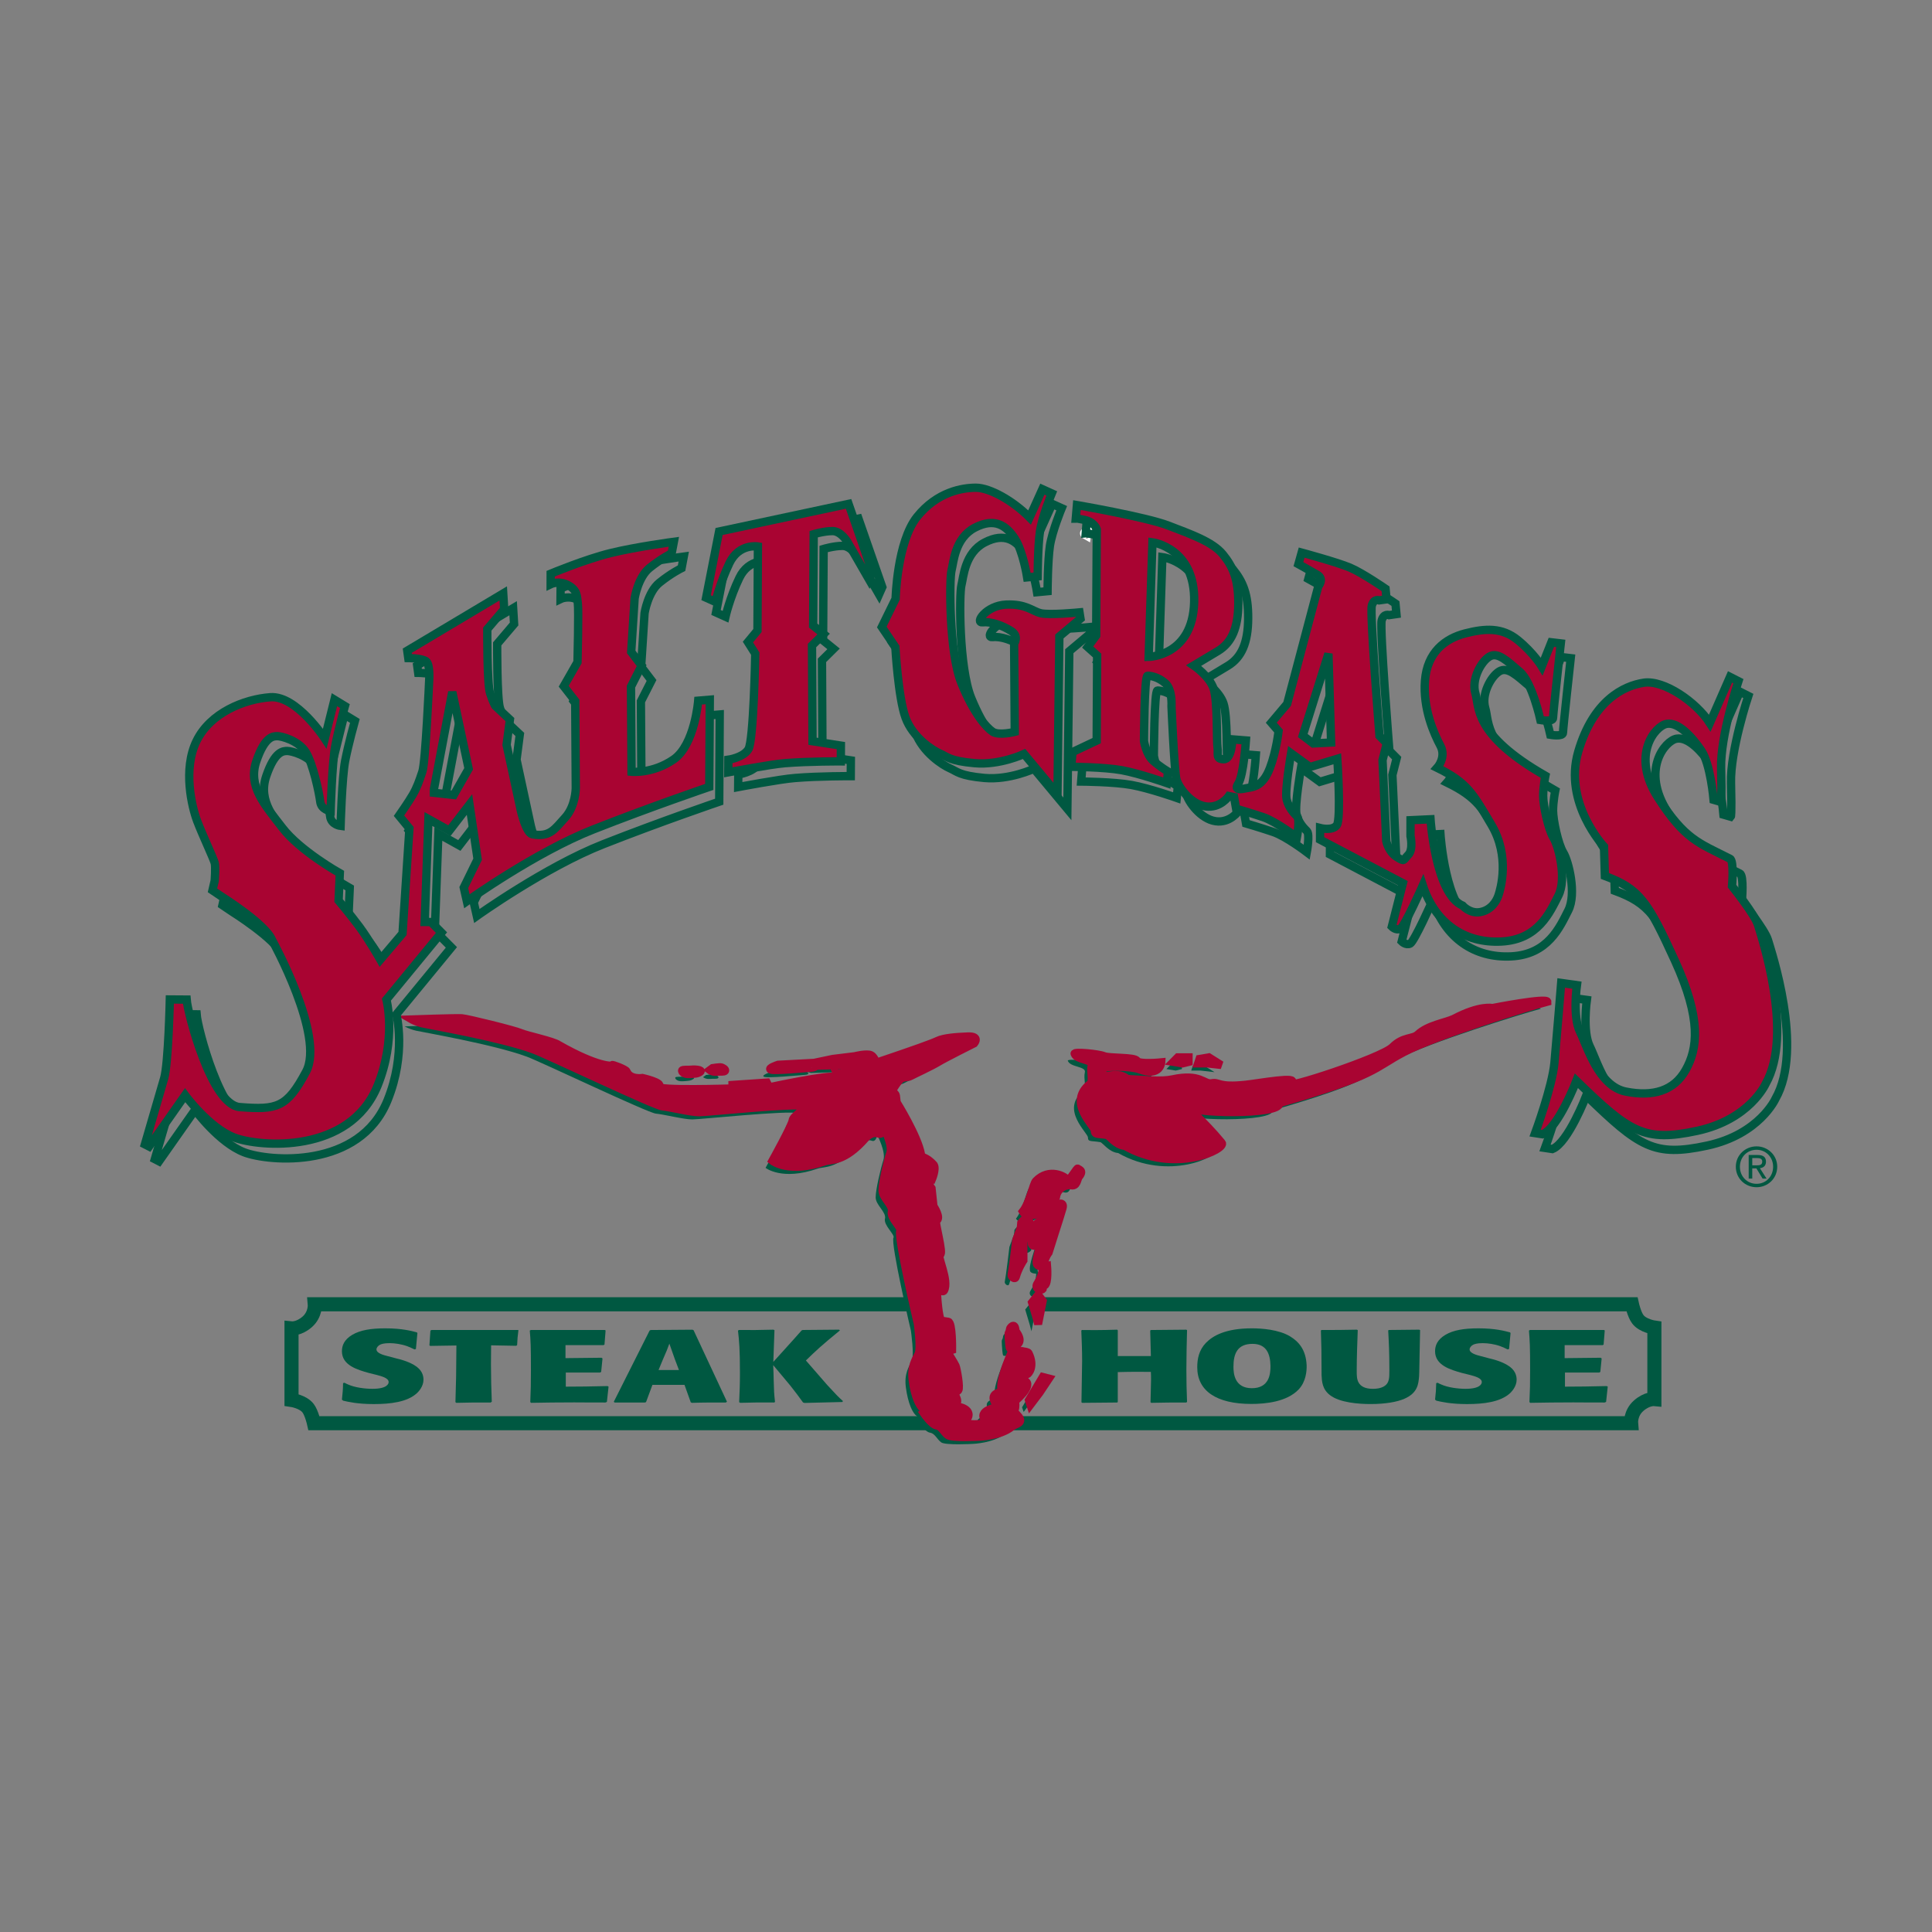 <?xml version="1.0" encoding="utf-8"?>
<!-- Generator: Adobe Illustrator 17.0.0, SVG Export Plug-In . SVG Version: 6.00 Build 0)  -->
<!DOCTYPE svg PUBLIC "-//W3C//DTD SVG 1.1//EN" "http://www.w3.org/Graphics/SVG/1.1/DTD/svg11.dtd">
<svg version="1.1" id="Layer_1" xmlns="http://www.w3.org/2000/svg" xmlns:xlink="http://www.w3.org/1999/xlink" x="0px" y="0px"
	 width="200px" height="200px" viewBox="0 0 200 200" enable-background="new 0 0 200 200" xml:space="preserve">

<rect x="0" y="0" width="200" height="200" fill="#808080" stroke="none"/>

<g>
	<path fill="#005841" d="M159.491,104.432c0-0.477-5.699,0.64-5.699,0.64s-1.281-0.32-4.013,1.124
		c-0.883,0.404-2.696,0.671-3.69,1.605c-0.562,0.522-1.526,0.202-2.65,1.327c-1.121,1.124-11.555,4.532-10.51,3.729
		c1.043-0.804-3.318,0.013-4.659,0.157c-2.907,0.311-2.726-0.314-3.529-0.157c-0.801,0.163-1.121-1.043-4.091-0.399
		c-1.124,0.242-2.768,0.051-4.659-0.04c-0.768-0.707-2.082-0.284-2.082-0.284s-0.723-0.16-0.64-0.643
		c0.078-0.481,3.14-0.378,3.979-0.055c2.185,0.831,2.279-0.744,2.279-0.744s-2.327,0.242-2.529-0.163
		c-0.199-0.399-2.847-0.242-3.409-0.48c-0.565-0.242-3.131-0.481-3.049-0.242c0.236,0.698,1.925,0.562,1.764,1.203
		c-0.16,0.644,0.205,1.641-0.16,1.932c-2.42,1.915,0.48,4.333,0.48,4.81c0,0.484,0.32,0.32,1.284,0.484
		c0.212,0.036,0.9,1.051,1.837,1.124c5.228,2.976,10.552,0.296,10.041-0.32c-1.928-2.327-3.695-3.771-3.695-3.855
		c0,0.873,9.944,1.021,9.633-0.236c10.274-2.973,9.713-3.615,12.921-5.3C147.854,107.964,157.645,104.915,159.491,104.432"/>
	<path fill="#005841" d="M73.077,111.286c0,0,0.761-0.121,0.922-0.061c0.16,0.061,0.459,0.223,0.36,0.363
		c-0.1,0.142-0.502,0.061-0.9,0.101c-0.402,0.042-0.68-0.179-0.68-0.179L73.077,111.286"/>
	<path fill="#005841" d="M69.903,111.545c0.042-0.118,0.644-0.06,1.004-0.097c0.363-0.039,1.166,0.037,0.885,0.239
		c-0.281,0.202-0.502,0.202-1.106,0.244C70.085,111.968,69.867,111.669,69.903,111.545"/>
	<path fill="#005841" d="M104.974,140.6c-0.562,0,0.686-0.04,0.804,0.196c0.683,1.375,0,2.172-0.163,2.212
		c-2.091,0.526-1.922,1.565-1.801,1.602c0.417,0.139,1.079-0.64,1.203-0.879c0.121-0.242,0.441-0.04,0.523,0.04
		c0.574,0.579-1.167,2.003-1.167,2.003s0.324,1.287-0.723,1.487c-1.043,0.203-1.245,0.402-1.245,0.441
		c0,0.28,1.764-0.281,2.248-0.441c0.725,0.804-0.2,0.843-0.602,1.164c-1.226,0.985-3.372,1.046-3.372,1.046
		s-2.807,0.161-3.248-0.157c-0.444-0.327-0.644-0.928-1.164-1.006c-0.523-0.081-1.327-1.245-1.327-1.245s0.601-0.242,0.245-0.324
		c-0.725-0.193-1.206-1.602-1.408-3.088c-0.199-1.481,0.324-2.17,0.607-2.768c0.278-0.604-0.088-3.13-0.088-3.13
		s-2.115-9.002-1.801-9.631c0.16-0.32-1.046-1.284-0.883-1.967c0.16-0.68-0.964-1.402-0.964-2.206s0.523-3.01,0.8-3.852
		c0.281-0.843-0.64-2.608-0.64-2.608s-0.106,0.774-0.56,0.601c-0.324-0.118-0.846-0.079-1.33,0.441
		c-2.245,2.568-3.587,2.202-4.291,2.451c-3.681,1.275-5.376-0.085-5.376-0.085s2.046-3.69,2.085-4.17
		c0.04-0.484,1.565-1.324,1.284-1.484c-1.046-0.324-10.075,0.64-10.957,0.64c-0.883,0-2.928-0.523-3.768-0.601
		c-0.843-0.079-11.9-5.361-13.366-5.899c-3.49-1.284-10.794-2.529-11.474-2.689c-0.686-0.161-1.164-0.441-1.164-0.441
		s4.611-0.163,5.215-0.121c0.601,0.04,5.458,1.245,6.101,1.523c0.64,0.283,3.37,0.843,3.931,1.245
		c4.091,2.326,5.614,2.209,5.536,2.09c-0.081-0.127,1.405,0.438,1.487,0.641c0.36,0.897,1.647,0.679,1.647,0.679
		s2.121,0.481,1.723,0.885c-0.453,0.454,7.585,0.2,7.585,0.2v-0.363l3.569-0.242l0.245,0.484c0,0,6.337-1.366,6.82-1.046
		c0.48,0.32,0.157-0.399,0.157-0.399s0.484,0.121,1.568-0.284c1.082-0.399-0.885-0.556-0.885-0.556l-2.647,0.079l-0.402-0.121
		c0,0,0.402,0.278-0.196,0.32c-0.604,0.043-3.895,0.363-4.254,0.2c-0.363-0.157,0.761-0.52,0.761-0.52l3.732-0.199l1.928-0.404
		l2.284-0.278c0,0,0.922-0.242,1.483-0.163c0.562,0.078,0.644,0.846,0.804,0.804c4.055-1.366,5.699-1.967,6.301-2.248
		c0.599-0.281,1.843-0.399,3.128-0.441c1.287-0.04,0.644,0.723,0.644,0.723s-3.049,1.52-3.771,1.967
		c-0.723,0.441-2.49,1.245-2.771,1.405c-0.278,0.161-0.359,0.081-0.843,0.199c-0.477,0.118-1.16,1.445-1.16,1.445
		s0.399,0.118,0.441,0.402c0.04,0.281,0.079,0.68,0.079,0.68s2.209,3.532,2.529,5.417c0.04,0.399,0.477,0.121,1.324,1.084
		c0.239,0.441-0.2,1.484-0.2,1.484l-0.444-0.078l-0.48-0.284l0.883,1.287l0.203,1.844c0,0,0.84,1.245,0.278,1.523
		c-0.196,0,0.804,3.457,0.402,3.494c-0.402,0.042,0.982,2.674,0.405,3.734c-0.157,0.278-0.765-0.32-0.765-0.32
		s0.13,2.707,0.402,3.246c0.118,0.248,0.36,0.205,0.801,0.283c0.441,0.081,0.402,2.932,0.402,2.932l-0.52,0.157
		c0,0,0.761,1.202,0.879,1.487c0.124,0.278,0.481,2.248,0.281,2.526c-0.094,0.133-0.477,0.242-0.317,0.523
		c0.616,1.078-0.324,0.882-0.324,0.882s0.039,0.605,0.281,0.363c0.242-0.245,2.206,0.242,1.082,1.441
		c-0.559,0.405,2.367,0.405,2.127,0c-1.042-1.16,1.284-1.48,1.284-1.48s-1.245-1.245,0.199-1.529c0.481-0.278-0.601,0,1.167-4.134
		C104.536,140.518,105.54,140.6,104.974,140.6"/>
	<path fill="#005841" d="M103.853,138.315c-0.04-0.081,0.529-0.837,0.583,0.188c0.841,1.124,0.169,1.351,0.118,1.538
		c-0.094,0.327-0.623,0.369-0.701,0.278c-0.081-0.088-0.127-0.903-0.133-0.994c-0.07-0.91,0.051-0.414,0.133-1.052"/>
	<path fill="#005841" d="M105.017,127.319c0.725-1.046,0.963,0.199,0.963,0.199l-0.725,1.726v1.967c0,0-0.535,0.792-0.782,1.698
		c-0.094,0.344-0.508-0.006-0.459-0.217c0.12-0.559,0.48-3.608,0.48-3.608l0.481-1.284L105.017,127.319"/>
	<path fill="#005841" d="M109.311,125.79c0.242-0.882-0.929-0.317-0.964-0.078c-0.04,0.242-1.764,1.728-1.764,1.728
		s-0.602,1.444-0.484,2.007c0.121,0.562,0.64,0,0.64,0s0.124-0.725,0.444-0.402c-0.601,1.883-0.601,2.167-0.562,2.487
		c0.039,0.32,0.643,0.32,0.643,0.32s0.027,0.828-0.565,1.728c-0.305,0.459,0.136,0.71,0.36,0.671
		c0.468-0.084-0.079-0.23,0.366-0.432c0.441-0.196,0.278-2.046,0.278-2.046s-0.359,0.078-0.278-0.402
		c0.078-0.481,0.402-0.925,0.402-0.925S109.072,126.672,109.311,125.79"/>
	<path fill="#005841" d="M110.876,121.698c-0.039-0.157-0.924,1.366-1.046,1.203c-0.203-0.399-1.925-1.32-3.288,0.084
		c-0.284,0.278-0.64,2.255-1.366,3.167c0.52,0.943,3.004-0.103,2.808-0.725c-0.242-0.759,0.623-0.605,0.628-0.656
		c0.088-1.097,1.101-1.305,1.101-1.305s-0.321-0.245,0.399-0.04c0.725,0.199,0.671-0.623,0.888-0.885
		C111.58,121.844,110.897,121.789,110.876,121.698"/>
	<polyline fill="#005841" points="106.773,134.759 106.129,135.563 106.609,137.171 106.773,137.811 107.253,135.405 
		106.773,134.759 	"/>
	<polyline fill="#005841" points="107.253,143.274 105.805,145.683 105.969,146.163 106.933,144.875 107.896,143.437 
		107.253,143.274 	"/>
	<polyline fill="#005841" points="120.745,110.669 121.709,110.826 122.35,110.669 122.35,110.185 121.226,110.185 120.745,110.669 
			"/>
	<polyline fill="#005841" points="123.478,110.343 123.317,110.826 124.281,110.826 125.725,110.989 124.441,110.185 
		123.478,110.343 	"/>
	<path fill="none" stroke="#005841" stroke-width="1.458" d="M103.881,147.33h64.969c0,0-0.091-1.04,0.78-1.808
		c0.868-0.767,1.632-0.692,1.632-0.692v-7.401c0,0-1.206-0.172-1.716-0.861c-0.371-0.487-0.605-1.55-0.605-1.55H107.55"/>
	<path fill="none" stroke="#005841" stroke-width="1.458" d="M96.181,135.018H32.587c0,0,0.093,1.04-0.774,1.811
		c-0.867,0.764-1.635,0.686-1.635,0.686v7.404c0,0,1.203,0.175,1.72,0.864c0.366,0.484,0.604,1.548,0.604,1.548h65.462"/>
	<path fill="#005841" d="M35.669,143.144c0.118,0.064,0.239,0.13,0.375,0.181c0.68,0.309,1.735,0.445,2.502,0.445
		c1.532,0,1.686-0.52,1.686-0.698c0-0.414-0.701-0.595-1.209-0.734l-0.852-0.212c-1.176-0.332-2.775-0.786-2.775-2.245
		c0-0.583,0.221-1.199,1.088-1.713c0.819-0.468,1.874-0.659,3.409-0.659c1.735,0,2.741,0.278,3.248,0.414l0.069,0.067l-0.154,1.659
		l-0.151,0.042c-0.242-0.118-0.48-0.232-0.749-0.332c-0.58-0.212-1.279-0.317-1.825-0.317c-0.625,0-0.867,0.106-0.985,0.16
		c-0.205,0.103-0.375,0.3-0.375,0.489c0,0.399,0.767,0.596,1.139,0.689l0.936,0.248c0.29,0.07,1.091,0.254,1.804,0.668
		c0.871,0.499,0.988,1.136,0.988,1.532c0,0.713-0.523,1.245-0.68,1.393c-1.003,0.922-2.741,1.128-4.46,1.128
		c-1.704,0-2.675-0.236-3.167-0.351l-0.136-0.108c0.081-0.808,0.103-0.931,0.118-1.711L35.669,143.144"/>
	<path fill="#005841" d="M50.839,139.268c0,0.652-0.015,1.311-0.015,1.973c0,1.276,0.036,2.529,0.085,3.871l-0.121,0.075
		c-1.462-0.012-1.94,0-3.542,0.033l-0.1-0.067c0.067-2.178,0.085-2.828,0.1-5.868l-2.704,0.042l-0.088-0.051l0.103-1.536l0.118-0.06
		h8.905l0.088,0.009c-0.088,0.689-0.106,0.9-0.136,1.563l-0.103,0.063L50.839,139.268"/>
	<path fill="#005841" d="M58.571,142.084v1.462c1.33,0,2.572-0.018,4.327-0.06l0.1,0.06l-0.172,1.578l-0.154,0.063
		c-2.33,0-2.722-0.012-3.23-0.012c-1.876,0-2.844,0.021-4.463,0.045l-0.084-0.078c0.051-1.221,0.067-1.879,0.067-3.324
		c0-2.55-0.03-2.991-0.118-4.076l0.103-0.06h7.66l0.085,0.043l-0.115,1.466l-0.106,0.055h-3.931v1.347l3.726-0.04l0.106,0.075
		l-0.139,1.39l-0.118,0.067L58.571,142.084"/>
	<path fill="#005841" d="M67.54,143.359l-0.662,1.784l-0.12,0.045h-3.134l-0.085-0.075l3.711-7.379l0.106-0.051l4.321-0.033
		l0.121,0.051l3.457,7.404l-0.121,0.084h-1.75c-0.583,0-1.16,0.018-1.756,0.033l-0.121-0.054l-0.647-1.808H67.54 M70.284,141.824
		l-0.426-1.127l-0.565-1.605c-0.203,0.562-0.302,0.81-0.677,1.659l-0.444,1.073L70.284,141.824L70.284,141.824z"/>
	<path fill="#005841" d="M80.042,141.316c0.015,0.532,0.052,1.073,0.052,1.608c0.033,1.167,0.033,1.254,0.136,2.212l-0.103,0.051
		c-1.466-0.012-1.925-0.012-3.494,0.033l-0.115-0.067c0.052-1.166,0.081-1.891,0.081-3.039c0-2.46-0.081-3.288-0.203-4.373
		l0.103-0.06c1.462,0.009,1.907,0.009,3.574-0.033l0.1,0.051l-0.118,3.285l2.112-2.339l0.819-0.922l0.115-0.043l3.75-0.033
		l0.1,0.075c-2.024,1.66-2.418,2.04-3.524,3.115l2.212,2.542c0.988,1.064,1.091,1.182,1.62,1.659l-0.052,0.097l-3.916,0.097
		l-0.157-0.045c-0.541-0.743-0.625-0.861-1.308-1.734L80.042,141.316"/>
	<path fill="#005841" d="M119.101,145.154c0-0.628,0.055-1.65,0.055-2.284c0-0.29,0-0.569-0.018-0.852
		c-0.477-0.009-0.956-0.009-1.43-0.009c-0.664,0-1.194,0.009-1.997,0.03v3.098l-0.067,0.051l-3.608,0.033l-0.084-0.054
		c0.047-2.916,0.069-3.926,0.069-4.273c0-1.046-0.036-1.983-0.084-3.152l0.063-0.06c0.463,0.009,0.922,0.009,1.4,0.009
		c0.749,0,1.432-0.021,2.245-0.043l0.067,0.067v2.665h3.427l-0.07-2.647l0.088-0.051l3.642-0.033l0.084,0.042
		c-0.033,1.36-0.069,2.731-0.069,4.091c0,1.312,0.021,2.067,0.069,3.343l-0.084,0.063c-1.602,0-2.146,0-3.626,0.033L119.101,145.154
		"/>
	<path fill="#005841" d="M134.446,143.824c-1.226,1.3-3.441,1.511-4.905,1.511c-3.629,0-5.602-1.359-5.602-3.795
		c0-0.871,0.172-1.765,0.885-2.515c0.731-0.761,2.08-1.517,4.769-1.517c1.087,0,2.774,0.139,3.931,0.816
		c0.922,0.555,1.667,1.396,1.738,3.015C135.281,141.924,135.193,143.026,134.446,143.824 M129.66,139.116
		c-1.58,0-1.973,1.033-1.973,2.369c0,0.683,0.1,2.221,1.907,2.221c1.786,0,1.937-1.457,1.925-2.306
		C131.497,140.18,131.123,139.116,129.66,139.116z"/>
	<path fill="#005841" d="M140.553,137.699c-0.051,1.405-0.106,2.819-0.106,4.225c0,0.402,0,0.861,0.191,1.188
		c0.221,0.405,0.684,0.659,1.481,0.659c0.308,0,0.786-0.03,1.179-0.273c0.528-0.329,0.528-0.864,0.528-1.638
		c0-1.883-0.055-2.937-0.121-4.137l0.081-0.043l3.118-0.033l0.103,0.042l-0.088,4.382l-0.015,0.405
		c-0.069,0.786-0.135,1.723-1.531,2.327c-0.731,0.32-1.94,0.544-3.494,0.544c-1.224,0-3.197-0.142-4.204-0.925
		c-0.8-0.616-0.834-1.417-0.868-2.085v-0.329c0-2.185-0.018-2.608-0.069-4.276l0.069-0.051c1.584,0,2.007,0,3.66-0.033
		L140.553,137.699"/>
	<path fill="#005841" d="M148.827,143.144c0.124,0.064,0.239,0.13,0.378,0.181c0.683,0.309,1.738,0.445,2.505,0.445
		c1.529,0,1.684-0.52,1.684-0.698c0-0.414-0.698-0.595-1.206-0.734l-0.856-0.212c-1.172-0.332-2.774-0.786-2.774-2.245
		c0-0.583,0.221-1.199,1.091-1.713c0.816-0.468,1.871-0.659,3.406-0.659c1.735,0,2.741,0.278,3.248,0.414l0.07,0.067l-0.154,1.659
		l-0.151,0.042c-0.242-0.118-0.481-0.232-0.75-0.332c-0.579-0.212-1.279-0.317-1.822-0.317c-0.632,0-0.868,0.106-0.988,0.16
		c-0.205,0.103-0.375,0.3-0.375,0.489c0,0.399,0.767,0.596,1.142,0.689l0.934,0.248c0.293,0.07,1.091,0.254,1.807,0.668
		c0.868,0.499,0.985,1.136,0.985,1.532c0,0.713-0.526,1.245-0.679,1.393c-1.004,0.922-2.741,1.128-4.458,1.128
		c-1.704,0-2.677-0.236-3.17-0.351l-0.136-0.108c0.084-0.808,0.1-0.931,0.118-1.711L148.827,143.144"/>
	<path fill="#005841" d="M162.005,142.084v1.462c1.33,0,2.571-0.018,4.327-0.06l0.1,0.06l-0.169,1.578l-0.154,0.063
		c-2.336,0-2.726-0.012-3.233-0.012c-1.874,0-2.844,0.021-4.463,0.045l-0.085-0.078c0.055-1.221,0.07-1.879,0.07-3.324
		c0-2.55-0.037-2.991-0.121-4.076l0.106-0.06h7.66l0.081,0.043l-0.118,1.466l-0.1,0.055h-3.934v1.347l3.729-0.04l0.103,0.075
		l-0.139,1.39l-0.115,0.067L162.005,142.084"/>
	<path fill="#A90432" d="M160.189,103.701c0-0.484-5.696,0.64-5.696,0.64s-1.284-0.32-4.016,1.124
		c-0.883,0.402-2.696,0.671-3.69,1.608c-0.562,0.523-1.523,0.199-2.65,1.323c-1.124,1.121-11.553,4.533-10.513,3.729
		c1.043-0.801-3.312,0.012-4.657,0.154c-2.904,0.317-2.726-0.311-3.529-0.154c-0.801,0.161-1.121-1.04-4.089-0.399
		c-1.127,0.242-2.77,0.055-4.662-0.039c-0.768-0.708-2.082-0.281-2.082-0.281s-0.725-0.163-0.64-0.643
		c0.078-0.481,3.14-0.378,3.983-0.057c2.182,0.828,2.275-0.744,2.275-0.744s-2.327,0.239-2.529-0.16
		c-0.203-0.402-2.85-0.245-3.411-0.487c-0.56-0.235-3.131-0.48-3.049-0.235c0.239,0.694,1.928,0.562,1.767,1.202
		c-0.16,0.64,0.205,1.638-0.16,1.925c-2.424,1.919,0.48,4.336,0.48,4.82c0,0.477,0.321,0.317,1.284,0.477
		c0.215,0.036,0.895,1.058,1.837,1.124c5.225,2.979,10.555,0.296,10.041-0.32c-1.928-2.327-3.693-3.771-3.693-3.855
		c0,0.876,9.945,1.021,9.631-0.242c10.272-2.967,9.709-3.608,12.921-5.294C148.552,107.23,158.345,104.181,160.189,103.701"/>
	<path fill="none" stroke="#A90432" stroke-width="0.827" d="M160.189,103.701c0-0.484-5.696,0.64-5.696,0.64
		s-1.284-0.32-4.016,1.124c-0.883,0.402-2.696,0.671-3.69,1.608c-0.562,0.523-1.523,0.199-2.65,1.323
		c-1.124,1.121-11.553,4.533-10.513,3.729c1.043-0.801-3.312,0.012-4.657,0.154c-2.904,0.317-2.726-0.311-3.529-0.154
		c-0.801,0.161-1.121-1.04-4.089-0.399c-1.127,0.242-2.77,0.055-4.662-0.039c-0.768-0.708-2.082-0.281-2.082-0.281
		s-0.725-0.163-0.64-0.643c0.078-0.481,3.14-0.378,3.983-0.057c2.182,0.828,2.275-0.744,2.275-0.744s-2.327,0.239-2.529-0.16
		c-0.203-0.402-2.85-0.245-3.411-0.487c-0.56-0.235-3.131-0.48-3.049-0.235c0.239,0.694,1.928,0.562,1.767,1.202
		c-0.16,0.64,0.205,1.638-0.16,1.925c-2.424,1.919,0.48,4.336,0.48,4.82c0,0.477,0.321,0.317,1.284,0.477
		c0.215,0.036,0.895,1.058,1.837,1.124c5.225,2.979,10.555,0.296,10.041-0.32c-1.928-2.327-3.693-3.771-3.693-3.855
		c0,0.876,9.945,1.021,9.631-0.242c10.272-2.967,9.709-3.608,12.921-5.294C148.552,107.23,158.345,104.181,160.189,103.701z"/>
	<path fill="#A90432" d="M73.771,110.557c0,0,0.761-0.124,0.925-0.064c0.157,0.064,0.459,0.223,0.363,0.366
		c-0.103,0.135-0.501,0.057-0.903,0.1c-0.405,0.036-0.683-0.181-0.683-0.181L73.771,110.557"/>
	<path fill="none" stroke="#A90432" stroke-width="0.827" d="M73.771,110.557c0,0,0.761-0.124,0.925-0.064
		c0.157,0.064,0.459,0.223,0.363,0.366c-0.103,0.135-0.501,0.057-0.903,0.1c-0.405,0.036-0.683-0.181-0.683-0.181L73.771,110.557z"
		/>
	<path fill="#A90432" d="M70.602,110.814c0.04-0.121,0.644-0.057,1.007-0.097c0.359-0.043,1.16,0.04,0.883,0.242
		c-0.281,0.199-0.501,0.199-1.106,0.242C70.782,111.237,70.562,110.934,70.602,110.814"/>
	<path fill="none" stroke="#A90432" stroke-width="0.827" d="M70.602,110.814c0.04-0.121,0.644-0.057,1.007-0.097
		c0.359-0.043,1.16,0.04,0.883,0.242c-0.281,0.199-0.501,0.199-1.106,0.242C70.782,111.237,70.562,110.934,70.602,110.814z"/>
	<path fill="#A90432" d="M105.673,139.869c-0.562,0,0.68-0.04,0.804,0.203c0.686,1.369,0,2.167-0.161,2.205
		c-2.097,0.526-1.928,1.565-1.807,1.602c0.417,0.139,1.084-0.64,1.203-0.883c0.124-0.239,0.444-0.036,0.526,0.042
		c0.574,0.58-1.166,2.01-1.166,2.01s0.32,1.282-0.723,1.481c-1.043,0.199-1.242,0.402-1.242,0.444c0,0.278,1.764-0.281,2.245-0.444
		c0.723,0.804-0.203,0.846-0.605,1.164c-1.224,0.982-3.366,1.046-3.366,1.046s-2.811,0.163-3.255-0.163
		c-0.438-0.32-0.638-0.919-1.16-1c-0.52-0.081-1.32-1.245-1.32-1.245s0.599-0.242,0.239-0.32c-0.725-0.203-1.209-1.605-1.408-3.091
		c-0.2-1.481,0.323-2.168,0.604-2.768c0.278-0.601-0.079-3.131-0.079-3.131s-2.121-9.002-1.811-9.631
		c0.163-0.32-1.039-1.284-0.879-1.967c0.157-0.683-0.964-1.405-0.964-2.206c0-0.804,0.523-3.01,0.804-3.85
		c0.278-0.846-0.644-2.608-0.644-2.608s-0.106,0.774-0.562,0.599c-0.32-0.121-0.84-0.081-1.327,0.441
		c-2.245,2.571-3.584,2.202-4.291,2.45c-3.681,1.279-5.379-0.081-5.379-0.081s2.046-3.689,2.088-4.173
		c0.04-0.484,1.565-1.324,1.284-1.488c-1.043-0.32-10.072,0.64-10.957,0.64c-0.883,0-2.928-0.519-3.768-0.598
		c-0.843-0.079-11.9-5.361-13.366-5.899c-3.49-1.281-10.794-2.526-11.477-2.692c-0.677-0.157-1.163-0.438-1.163-0.438
		s4.618-0.161,5.215-0.121c0.604,0.042,5.46,1.245,6.101,1.526s3.372,0.84,3.931,1.242c4.095,2.327,5.621,2.206,5.542,2.088
		c-0.085-0.124,1.402,0.438,1.483,0.643c0.356,0.895,1.644,0.684,1.644,0.684s2.124,0.477,1.723,0.882
		c-0.453,0.454,7.585,0.2,7.585,0.2V112.3l3.571-0.242l0.245,0.484c0,0,6.34-1.363,6.817-1.046c0.48,0.32,0.163-0.399,0.163-0.399
		s0.477,0.12,1.563-0.284c1.088-0.402-0.883-0.559-0.883-0.559l-2.647,0.081l-0.402-0.121c0,0,0.402,0.278-0.199,0.32
		c-0.601,0.042-3.892,0.363-4.255,0.2c-0.356-0.158,0.761-0.52,0.761-0.52l3.735-0.199l1.925-0.405l2.287-0.281
		c0,0,0.919-0.239,1.487-0.16c0.562,0.081,0.641,0.846,0.804,0.804c4.052-1.366,5.696-1.964,6.298-2.248
		c0.601-0.281,1.846-0.399,3.128-0.441c1.284-0.04,0.641,0.725,0.641,0.725s-3.047,1.523-3.768,1.964
		c-0.723,0.438-2.487,1.245-2.771,1.405c-0.281,0.161-0.359,0.079-0.84,0.203c-0.484,0.118-1.164,1.438-1.164,1.438
		s0.399,0.124,0.441,0.404c0.04,0.278,0.076,0.68,0.076,0.68s2.209,3.532,2.529,5.418c0.043,0.402,0.484,0.121,1.327,1.084
		c0.242,0.441-0.199,1.484-0.199,1.484l-0.444-0.078l-0.48-0.284l0.885,1.287l0.196,1.844c0,0,0.846,1.245,0.284,1.522
		c-0.203,0,0.8,3.457,0.399,3.497c-0.399,0.04,0.982,2.674,0.405,3.729c-0.154,0.281-0.764-0.32-0.764-0.32s0.133,2.711,0.402,3.252
		c0.12,0.242,0.359,0.199,0.8,0.281c0.444,0.081,0.402,2.925,0.402,2.925l-0.523,0.166c0,0,0.764,1.203,0.885,1.481
		c0.121,0.281,0.481,2.251,0.281,2.529c-0.1,0.133-0.48,0.242-0.324,0.523c0.616,1.082-0.32,0.882-0.32,0.882
		s0.043,0.602,0.281,0.36c0.239-0.242,2.206,0.242,1.084,1.444c-0.562,0.405,2.363,0.405,2.125,0c-1.046-1.16,1.287-1.48,1.287-1.48
		s-1.245-1.245,0.196-1.526c0.481-0.281-0.601,0,1.167-4.131C105.231,139.787,106.238,139.869,105.673,139.869"/>
	<path fill="none" stroke="#A90432" stroke-width="0.827" d="M105.673,139.869c-0.562,0,0.68-0.04,0.804,0.203
		c0.686,1.369,0,2.167-0.161,2.205c-2.097,0.526-1.928,1.565-1.807,1.602c0.417,0.139,1.084-0.64,1.203-0.883
		c0.124-0.239,0.444-0.036,0.526,0.042c0.574,0.58-1.166,2.01-1.166,2.01s0.32,1.282-0.723,1.481
		c-1.043,0.199-1.242,0.402-1.242,0.444c0,0.278,1.764-0.281,2.245-0.444c0.723,0.804-0.203,0.846-0.605,1.164
		c-1.224,0.982-3.366,1.046-3.366,1.046s-2.811,0.163-3.255-0.163c-0.438-0.32-0.638-0.919-1.16-1
		c-0.52-0.081-1.32-1.245-1.32-1.245s0.599-0.242,0.239-0.32c-0.725-0.203-1.209-1.605-1.408-3.091
		c-0.2-1.481,0.323-2.168,0.604-2.768c0.278-0.601-0.079-3.131-0.079-3.131s-2.121-9.002-1.811-9.631
		c0.163-0.32-1.039-1.284-0.879-1.967c0.157-0.683-0.964-1.405-0.964-2.206c0-0.804,0.523-3.01,0.804-3.85
		c0.278-0.846-0.644-2.608-0.644-2.608s-0.106,0.774-0.562,0.599c-0.32-0.121-0.84-0.081-1.327,0.441
		c-2.245,2.571-3.584,2.202-4.291,2.45c-3.681,1.279-5.379-0.081-5.379-0.081s2.046-3.689,2.088-4.173
		c0.04-0.484,1.565-1.324,1.284-1.488c-1.043-0.32-10.072,0.64-10.957,0.64c-0.883,0-2.928-0.519-3.768-0.598
		c-0.843-0.079-11.9-5.361-13.366-5.899c-3.49-1.281-10.794-2.526-11.477-2.692c-0.677-0.157-1.163-0.438-1.163-0.438
		s4.618-0.161,5.215-0.121c0.604,0.042,5.46,1.245,6.101,1.526s3.372,0.84,3.931,1.242c4.095,2.327,5.621,2.206,5.542,2.088
		c-0.085-0.124,1.402,0.438,1.483,0.643c0.356,0.895,1.644,0.684,1.644,0.684s2.124,0.477,1.723,0.882
		c-0.453,0.454,7.585,0.2,7.585,0.2V112.3l3.571-0.242l0.245,0.484c0,0,6.34-1.363,6.817-1.046c0.48,0.32,0.163-0.399,0.163-0.399
		s0.477,0.12,1.563-0.284c1.088-0.402-0.883-0.559-0.883-0.559l-2.647,0.081l-0.402-0.121c0,0,0.402,0.278-0.199,0.32
		c-0.601,0.042-3.892,0.363-4.255,0.2c-0.356-0.158,0.761-0.52,0.761-0.52l3.735-0.199l1.925-0.405l2.287-0.281
		c0,0,0.919-0.239,1.487-0.16c0.562,0.081,0.641,0.846,0.804,0.804c4.052-1.366,5.696-1.964,6.298-2.248
		c0.601-0.281,1.846-0.399,3.128-0.441c1.284-0.04,0.641,0.725,0.641,0.725s-3.047,1.523-3.768,1.964
		c-0.723,0.438-2.487,1.245-2.771,1.405c-0.281,0.161-0.359,0.079-0.84,0.203c-0.484,0.118-1.164,1.438-1.164,1.438
		s0.399,0.124,0.441,0.404c0.04,0.278,0.076,0.68,0.076,0.68s2.209,3.532,2.529,5.418c0.043,0.402,0.484,0.121,1.327,1.084
		c0.242,0.441-0.199,1.484-0.199,1.484l-0.444-0.078l-0.48-0.284l0.885,1.287l0.196,1.844c0,0,0.846,1.245,0.284,1.522
		c-0.203,0,0.8,3.457,0.399,3.497c-0.399,0.04,0.982,2.674,0.405,3.729c-0.154,0.281-0.764-0.32-0.764-0.32s0.133,2.711,0.402,3.252
		c0.12,0.242,0.359,0.199,0.8,0.281c0.444,0.081,0.402,2.925,0.402,2.925l-0.523,0.166c0,0,0.764,1.203,0.885,1.481
		c0.121,0.281,0.481,2.251,0.281,2.529c-0.1,0.133-0.48,0.242-0.324,0.523c0.616,1.082-0.32,0.882-0.32,0.882
		s0.043,0.602,0.281,0.36c0.239-0.242,2.206,0.242,1.084,1.444c-0.562,0.405,2.363,0.405,2.125,0c-1.046-1.16,1.287-1.48,1.287-1.48
		s-1.245-1.245,0.196-1.526c0.481-0.281-0.601,0,1.167-4.131C105.231,139.787,106.238,139.869,105.673,139.869z"/>
	<path fill="#A90432" d="M104.551,137.579c-0.043-0.076,0.532-0.828,0.58,0.191c0.843,1.131,0.172,1.354,0.121,1.535
		c-0.094,0.332-0.623,0.375-0.701,0.284c-0.081-0.088-0.124-0.907-0.13-0.995c-0.073-0.912,0.048-0.407,0.13-1.048"/>
	<path fill="none" stroke="#A90432" stroke-width="0.827" d="M104.551,137.579c-0.043-0.076,0.532-0.828,0.58,0.191
		c0.843,1.131,0.172,1.354,0.121,1.535c-0.094,0.332-0.623,0.375-0.701,0.284c-0.081-0.088-0.124-0.907-0.13-0.995
		c-0.073-0.912,0.048-0.407,0.13-1.048"/>
	<path fill="#A90432" d="M105.712,126.587c0.725-1.046,0.963,0.2,0.963,0.2l-0.725,1.728v1.964c0,0-0.529,0.792-0.783,1.698
		c-0.091,0.347-0.504-0.006-0.456-0.212c0.118-0.565,0.484-3.614,0.484-3.614l0.477-1.284L105.712,126.587"/>
	<path fill="none" stroke="#A90432" stroke-width="0.827" d="M105.712,126.587c0.725-1.046,0.963,0.2,0.963,0.2l-0.725,1.728v1.964
		c0,0-0.529,0.792-0.783,1.698c-0.091,0.347-0.504-0.006-0.456-0.212c0.118-0.565,0.484-3.614,0.484-3.614l0.477-1.284
		L105.712,126.587z"/>
	<path fill="#A90432" d="M110.006,125.059c0.242-0.876-0.922-0.32-0.961-0.075c-0.04,0.239-1.764,1.723-1.764,1.723
		s-0.605,1.447-0.484,2.01c0.121,0.559,0.643,0,0.643,0s0.121-0.725,0.441-0.405c-0.601,1.889-0.601,2.17-0.562,2.491
		c0.036,0.32,0.64,0.32,0.64,0.32s0.03,0.828-0.559,1.728c-0.309,0.453,0.135,0.713,0.353,0.671
		c0.468-0.085-0.073-0.233,0.366-0.432c0.444-0.203,0.281-2.046,0.281-2.046s-0.363,0.078-0.281-0.402
		c0.081-0.481,0.402-0.922,0.402-0.922S109.767,125.947,110.006,125.059"/>
	<path fill="none" stroke="#A90432" stroke-width="0.827" d="M110.006,125.059c0.242-0.876-0.922-0.32-0.961-0.075
		c-0.04,0.239-1.764,1.723-1.764,1.723s-0.605,1.447-0.484,2.01c0.121,0.559,0.643,0,0.643,0s0.121-0.725,0.441-0.405
		c-0.601,1.889-0.601,2.17-0.562,2.491c0.036,0.32,0.64,0.32,0.64,0.32s0.03,0.828-0.559,1.728
		c-0.309,0.453,0.135,0.713,0.353,0.671c0.468-0.085-0.073-0.233,0.366-0.432c0.444-0.203,0.281-2.046,0.281-2.046
		s-0.363,0.078-0.281-0.402c0.081-0.481,0.402-0.922,0.402-0.922S109.767,125.947,110.006,125.059z"/>
	<path fill="#A90432" d="M111.571,120.967c-0.04-0.16-0.922,1.366-1.043,1.209c-0.203-0.405-1.925-1.33-3.288,0.078
		c-0.284,0.278-0.643,2.255-1.369,3.167c0.523,0.943,3.007-0.1,2.814-0.723c-0.242-0.764,0.62-0.607,0.626-0.656
		c0.084-1.097,1.097-1.312,1.097-1.312s-0.32-0.242,0.399-0.036c0.725,0.199,0.676-0.623,0.895-0.883
		C112.278,121.113,111.595,121.057,111.571,120.967"/>
	<path fill="none" stroke="#A90432" stroke-width="0.827" d="M111.571,120.967c-0.04-0.16-0.922,1.366-1.043,1.209
		c-0.203-0.405-1.925-1.33-3.288,0.078c-0.284,0.278-0.643,2.255-1.369,3.167c0.523,0.943,3.007-0.1,2.814-0.723
		c-0.242-0.764,0.62-0.607,0.626-0.656c0.084-1.097,1.097-1.312,1.097-1.312s-0.32-0.242,0.399-0.036
		c0.725,0.199,0.676-0.623,0.895-0.883C112.278,121.113,111.595,121.057,111.571,120.967z"/>
	<polyline fill="#A90432" points="107.468,134.028 106.827,134.832 107.305,136.439 107.468,137.08 107.948,134.671 
		107.468,134.028 	"/>
	<polygon fill="none" stroke="#A90432" stroke-width="0.827" points="107.468,134.028 106.827,134.832 107.305,136.439 
		107.468,137.08 107.948,134.671 	"/>
	<polyline fill="#A90432" points="107.948,142.537 106.507,144.948 106.664,145.432 107.631,144.151 108.595,142.703 
		107.948,142.537 	"/>
	<polygon fill="none" stroke="#A90432" stroke-width="0.827" points="107.948,142.537 106.507,144.948 106.664,145.432 
		107.631,144.151 108.595,142.703 	"/>
	<polyline fill="#A90432" points="121.443,109.934 122.407,110.094 123.048,109.934 123.048,109.448 121.923,109.448 
		121.443,109.934 	"/>
	<polygon fill="none" stroke="#A90432" stroke-width="0.827" points="121.443,109.934 122.407,110.094 123.048,109.934 
		123.048,109.448 121.923,109.448 	"/>
	<polyline fill="#A90432" points="124.172,109.614 124.012,110.094 124.979,110.094 126.423,110.255 125.139,109.448 
		124.172,109.614 	"/>
	<polygon fill="none" stroke="#A90432" stroke-width="0.827" points="124.172,109.614 124.012,110.094 124.979,110.094 
		126.423,110.255 125.139,109.448 	"/>
	<path fill="none" stroke="#005841" stroke-width="0.862" d="M180.115,71.603l0.871,0.441c0,0-1.883,5.651-1.792,9.023
		c0.088,3.375-0.018,3.484-0.018,3.484l-0.763-0.22c0,0-0.305-3.705-1.278-5.125c-0.97-1.42-2.378-2.95-3.579-2.738
		c-1.196,0.212-3.717,3.239-0.912,7.609c2.807,4.373,4.212,4.702,7.476,6.355c0.435,0.221,0.199,2.831,0.199,2.831
		s2.381,2.95,2.701,4.04c0.317,1.092,3.747,11.229,0.777,16.439c0,0-1.65,3.69-7.098,4.856c-5.448,1.166-6.968,0.181-12.486-5.179
		c0,0-1.876,4.883-3.511,5.53l-0.761-0.115c0,0,1.764-4.781,1.998-7.28c0.229-2.505,0.698-8.268,0.698-8.268l1.632,0.227
		c0,0-0.454,3.263,0.302,4.79c0.753,1.529,1.925,5.672,4.754,6.228c2.826,0.562,5.004-0.078,6.213-2.251
		c1.208-2.167,1.665-5.213-1.134-11.323c-2.792-6.11-3.659-7.421-7.24-8.745l-0.094-3.049c0,0-4.218-4.484-2.668-9.809
		c1.55-5.325,4.72-6.833,6.79-7.146c2.07-0.314,5.427,1.988,6.833,4.176L180.115,71.603z M108.93,52.167l0.976,0.441
		c0,0-0.991,2.387-1.221,3.91c-0.223,1.523-0.242,4.681-0.242,4.681l-1.088,0.103c0,0-0.42-2.726-1.284-4.034
		c-0.865-1.312-2.055-2.191-4.131-1.112c-2.073,1.076-2.197,3.578-2.418,4.448c-0.221,0.871-0.266,8.488,1.021,11.652
		c1.293,3.161,2.59,4.584,3.24,5.022c0.652,0.441,2.287,0.012,2.287,0.012l-0.061-9.141c0,0,0.55-0.759-0.32-1.308
		c-0.868-0.55-2.064-0.991-2.935-0.888c-0.871,0.103,0.339-1.738,2.403-1.834c2.07-0.1,2.723,0.668,3.59,0.888
		c0.868,0.224,4.028-0.088,4.028-0.088l0.103,0.656l-2.185,1.837l-0.199,16.324l-3.46-4.155c0,0-2.508,1.184-5.119,0.955
		c-2.611-0.236-2.826-0.671-3.584-1c-0.761-0.335-2.822-1.65-3.571-3.722c-0.753-2.07-1.052-7.298-1.052-7.298l-1.399-2.073
		l1.429-2.931c0,0,0.142-5.874,2.224-8.479c2.082-2.599,4.696-3.016,6.11-3.013c1.414,0.009,3.798,1.327,5.534,3.079L108.93,52.167z
		 M76.416,81.478l0.012-1.305c0,0,1.52-0.208,2.07-1.076c0.55-0.871,0.71-9.9,0.71-9.9l-0.755-1.203l0.985-1.191l0.051-8.703
		c0,0-1.961-0.339-2.952,1.723c-0.991,2.061-1.435,4.019-1.435,4.019l-0.979-0.441l1.347-6.847l13.399-2.865l2.466,7.086
		l-0.336,0.759l-2.257-3.928c0,0-0.65-1.091-1.52-1.097c-0.871-0.006-1.961,0.317-1.961,0.317l-0.052,9.468l1.082,0.876
		l-1.199,1.188l0.051,9.905l2.937,0.451l-0.009,1.632c0,0-3.266-0.015-5.769,0.191C80.746,80.656,76.416,81.478,76.416,81.478z
		 M73.3,74.063c0,0-0.351,4.569-2.532,6.08c-2.185,1.511-4.363,1.281-4.363,1.281l-0.06-8.817l1.103-2.167l-1.079-1.42l0.356-5.551
		c0,0,0.335-2.175,1.541-3.149c1.199-0.973,2.29-1.507,2.29-1.507l0.227-1.196c0,0-3.922,0.523-6.539,1.164
		c-2.614,0.638-6.21,2.139-6.21,2.139l-0.009,1.088c0,0,0.873-0.429,1.852,0.118c0.976,0.55,0.861,1.206,0.967,1.859
		c0.103,0.652-0.033,6.092-0.033,6.092l-1.429,2.496l1.188,1.529l0.057,9.035c0,0-0.009,1.849-1.103,3.04
		c-0.191,0.206-3.451,1.711-3.382,1.723c-0.652-0.112-1.188-2.399-1.188-2.399l-1.483-6.865l0.341-2.611l-1.514-1.42
		c0,0-0.221-0.332-0.541-1.312s-0.287-6.639-0.287-6.639l1.75-2.058l-0.1-1.635l-9.932,5.93l0.103,0.761
		c0,0,1.415,0.009,1.849,0.339c0.432,0.327,0.315,1.959,0.315,1.959s-0.372,8.484-0.704,9.464s-0.553,1.628-0.995,2.387
		c-0.438,0.761-1.426,2.172-1.426,2.172l1.082,1.312l-0.713,10.879l-2.299,2.704c0,0-1.184-2.073-2.158-3.381
		c-0.973-1.315-2.16-2.735-2.16-2.735l0.124-2.828c0,0-4.122-2.308-5.962-4.711c-1.837-2.406-3.563-4.264-2.68-6.874
		c0.885-2.605,1.756-2.599,2.191-2.599c0.435,0.006,2.172,0.447,2.928,1.65c0.755,1.203,1.393,4.251,1.495,5.125
		c0.103,0.871,1.082,0.985,1.082,0.985s0.139-5.007,0.472-6.744c0.339-1.741,1.004-4.128,1.004-4.128l-1.085-0.662l-1,4.022
		c0,0-2.913-4.478-5.638-4.279c-2.719,0.205-6.21,1.602-7.636,4.533c-1.432,2.931-0.477,6.85,0.06,8.268
		c0.531,1.42,1.719,3.928,1.825,4.364c0.106,0.441-0.012,1.849-0.012,1.849l-0.221,0.979L24,94.358c0,0,4.557,2.852,5.201,4.49
		c0,0,5.493,9.932,3.517,13.622c-1.979,3.69-2.967,3.977-6.877,3.663c-2.937-0.233-5.39-9.718-5.49-11.129l-1.74-0.01
		c0,0-0.145,6.636-0.589,8.156c-0.447,1.52-1.994,6.844-1.994,6.844l0.432,0.224l3.732-5.313c0,0,2.484,3.384,5.089,4.382
		c2.608,0.994,11.939,1.753,14.828-5.36c1.985-4.886,0.925-8.921,0.925-8.921l5.696-6.932l-1.085-1.094l-0.652-0.003l0.387-10.664
		l2.172,1.209l2.079-2.707l0.84,5.663l-1.429,2.931l0.32,1.414c0,0,7.098-5.077,13.096-7.433c6.002-2.363,11.997-4.399,11.997-4.399
		l0.051-9.029L73.3,74.063z M48.001,83.823l-2.067-0.229l0.006-0.324l1.904-10.111l1.696,7.953L48.001,83.823z"/>
	<path fill="none" stroke="#FFFFFF" stroke-width="1.153" d="M112.393,55.234l0.004-0.027
		C112.354,55.212,112.393,55.234,112.393,55.234z"/>
	<path fill="none" stroke="#005841" stroke-width="0.862" d="M161.839,88.265c-0.541-0.876-1.07-3.378-1.067-4.357
		c0.006-0.982,0.23-2.07,0.23-2.07c-7.488-4.285-6.817-7.11-7.246-8.531c-0.426-1.415,0.562-3.261,1.438-3.802
		c0.873-0.538,1.849,0.447,3.146,1.541c1.299,1.1,2.151,5.019,2.151,5.019s1.303,0.227,1.309-0.208c0-0.436,0.8-7.724,0.8-7.724
		l-0.979-0.115l-0.994,2.496c0,0-0.861-1.415-2.484-2.731c-1.626-1.315-3.367-1.215-5.439-0.683
		c-2.073,0.532-3.928,1.94-4.161,4.877c-0.236,2.931,0.946,5.551,1.592,6.754c0.647,1.2-0.339,2.282-0.339,2.282
		c3.146,1.544,3.687,2.635,5.626,5.91c1.94,3.276,0.943,6.642,0.723,7.294c-0.22,0.652-0.771,1.517-1.862,1.731
		c-1.087,0.212-1.846-0.664-1.846-0.664c-2.822-1.211-3.324-8.941-3.324-8.941l-2.07,0.096l-0.006,1.632
		c0,0,0.317,1.417-0.233,1.959c-0.544,0.541-0.326,0.761-1.194,0.211s-1.079-1.638-1.079-1.638l-0.39-8.382l0.444-1.738
		l-0.755-0.764c0,0-1.021-12.74-0.798-13.502c0.221-0.759,0.768-0.538,0.768-0.538l0.759-0.109l-0.101-1.088
		c0,0-2.387-1.644-3.689-2.194c-1.303-0.553-4.999-1.553-4.999-1.553l-0.332,1.196c0,0,1.194,0.659,1.952,1.1
		c0.758,0.435,0.103,1.196,0.103,1.196l-3.222,12.169l-1.643,1.949l0.755,0.876c0,0-0.23,2.067-0.888,3.804
		c-0.664,1.738-1.538,1.949-2.191,2.055c-0.653,0.106-1.638,0.426-1.088-0.438c0.55-0.871,0.788-4.46,0.788-4.46l-1.414-0.115
		c0,0-0.013,2.064-0.885,2.061c-0.868-0.006-0.541-0.547-0.647-1.2c-0.1-0.656,0.03-4.79-0.399-6.098
		c-0.429-1.308-2.054-2.406-2.054-2.406s1.094-0.647,2.511-1.507c1.42-0.864,2.079-2.388,2.094-4.886
		c0.015-2.505-0.523-3.81-1.602-5.128c-1.082-1.312-3.36-2.08-5.642-2.967c-2.282-0.883-9.458-2.119-9.458-2.119l-0.115,1.387
		c0.054-0.006,0.254,0.012,0.871,0.139c1.087,0.224,1.299,0.985,1.299,0.985l-0.063,10.993l-0.876,1.191l0.976,0.879l-0.052,8.812
		l-2.508,1.184l-0.118,1.52c0,0,3.376,0.021,5.222,0.356c1.849,0.339,4.672,1.335,4.672,1.335l0.118-1.196
		c0,0-0.761-0.441-1.517-1.1c-0.761-0.652-0.97-2.07-0.97-2.07s0.036-6.748,0.366-6.748c0.329,0.003,1.085,0.115,1.846,0.773
		c0.756,0.659,0.635,2.399,0.635,2.399s0.293,6.636,0.508,7.509c0.211,0.873,1.505,2.62,3.027,2.847
		c1.523,0.227,2.403-1.072,2.403-1.072l0.541,0.108l0.215,1.196c0,0,1.52,0.447,2.825,0.888c1.306,0.444,3.467,2.085,3.467,2.085
		s0.339-1.843,0.015-2.176c-0.327-0.326-0.868-0.876-1.079-1.746c-0.215-0.871,0.459-4.787,0.459-4.787l1.956,1.427l2.831-0.852
		c0,0,0.402,6.204-0.04,6.854c-0.435,0.652-1.74,0.317-1.74,0.317l-0.006,1.194l8.576,4.515l-1.145,4.494
		c0,0,0.435,0.438,0.873,0.223c0.435-0.215,2.333-4.49,2.333-4.49c1.284,3.926,4.319,6.01,8.129,5.814
		c3.814-0.196,5.023-3.019,5.905-4.753C163.227,92.513,162.377,89.135,161.839,88.265z M119.933,69.529l0.393-11.858
		c0,0,4.457,0.568,4.315,6.17C124.507,69.449,119.933,69.529,119.933,69.529z M136.967,78.498l-1.082-0.828l2.659-8.473l0.278,9.198
		L136.967,78.498z"/>
	<path fill="#A90432" d="M72.278,72.533c0,0-0.351,4.566-2.538,6.08c-2.185,1.511-4.361,1.281-4.361,1.281l-0.06-8.817l1.103-2.17
		l-1.079-1.42l0.353-5.548c0,0,0.341-2.175,1.541-3.146c1.203-0.97,2.294-1.514,2.294-1.514l0.227-1.196
		c0,0-3.923,0.526-6.539,1.167c-2.614,0.638-6.213,2.139-6.213,2.139l-0.003,1.088c0,0,0.868-0.429,1.846,0.12
		c0.976,0.547,0.861,1.203,0.967,1.856c0.106,0.652-0.033,6.092-0.033,6.092l-1.427,2.496l1.191,1.529l0.057,9.035
		c0,0-0.015,1.849-1.106,3.04c-1.094,1.191-1.548,2.039-3.384,1.723c-0.652-0.112-1.184-2.4-1.184-2.4l-1.487-6.865l0.344-2.611
		l-1.517-1.42c0,0-0.217-0.329-0.538-1.312c-0.324-0.979-0.287-6.639-0.287-6.639l1.75-2.058l-0.1-1.632l-9.936,5.929l0.106,0.761
		c0,0,1.415,0.009,1.849,0.336c0.432,0.329,0.314,1.964,0.314,1.964s-0.374,8.485-0.706,9.461c-0.329,0.979-0.55,1.628-0.991,2.391
		c-0.438,0.759-1.427,2.17-1.427,2.17l1.079,1.312L41.67,96.633l-2.3,2.711c0,0-1.184-2.079-2.155-3.391
		c-0.976-1.308-2.164-2.729-2.164-2.729l0.127-2.832c0,0-4.125-2.308-5.959-4.714c-1.84-2.403-3.569-4.261-2.684-6.872
		c0.883-2.605,1.756-2.599,2.188-2.599c0.435,0.003,2.179,0.451,2.931,1.65c0.755,1.203,1.39,4.255,1.496,5.125
		c0.103,0.871,1.079,0.985,1.079,0.985s0.142-5.007,0.477-6.744c0.332-1.741,1-4.131,1-4.131l-1.085-0.662l-1,4.025
		c0,0-2.916-4.479-5.636-4.279c-2.723,0.205-6.21,1.602-7.642,4.533c-1.432,2.928-0.475,6.85,0.06,8.268
		c0.535,1.417,1.72,3.928,1.825,4.363c0.109,0.438-0.006,1.849-0.006,1.849l-0.227,0.979l0.976,0.659c0,0,4.557,2.855,5.197,4.49
		c0,0,5.5,9.936,3.518,13.623c-1.976,3.693-2.964,3.976-6.877,3.662c-2.937-0.236-5.385-9.718-5.488-11.127l-1.74-0.012
		c0,0-0.145,6.639-0.589,8.159c-0.442,1.519-1.992,6.84-1.992,6.84l0.432,0.223l3.729-5.312c0,0,2.483,3.384,5.089,4.382
		c2.608,0.994,11.942,1.756,14.834-5.361c1.985-4.889,0.919-8.921,0.919-8.921l5.699-6.932l-1.082-1.094l-0.657-0.006l0.387-10.661
		l2.17,1.209l2.082-2.707l0.84,5.663L48.01,91.88l0.32,1.417c0,0,7.098-5.079,13.1-7.437c5.998-2.363,11.994-4.399,11.994-4.399
		l0.055-9.029L72.278,72.533 M46.974,82.294l-2.061-0.227V81.74L46.82,71.63l1.695,7.953L46.974,82.294z"/>
	<path fill="none" stroke="#005841" stroke-width="0.862" d="M72.278,72.533c0,0-0.351,4.566-2.538,6.08
		c-2.185,1.511-4.361,1.281-4.361,1.281l-0.06-8.817l1.103-2.17l-1.079-1.42l0.353-5.548c0,0,0.341-2.175,1.541-3.146
		c1.203-0.97,2.294-1.514,2.294-1.514l0.227-1.196c0,0-3.923,0.526-6.539,1.167c-2.614,0.638-6.213,2.139-6.213,2.139l-0.003,1.088
		c0,0,0.868-0.429,1.846,0.12c0.976,0.547,0.861,1.203,0.967,1.856c0.106,0.652-0.033,6.092-0.033,6.092l-1.427,2.496l1.191,1.529
		l0.057,9.035c0,0-0.015,1.849-1.106,3.04c-1.094,1.191-1.548,2.039-3.384,1.723c-0.652-0.112-1.184-2.4-1.184-2.4l-1.487-6.865
		l0.344-2.611l-1.517-1.42c0,0-0.217-0.329-0.538-1.312c-0.324-0.979-0.287-6.639-0.287-6.639l1.75-2.058l-0.1-1.632l-9.936,5.929
		l0.106,0.761c0,0,1.415,0.009,1.849,0.336c0.432,0.329,0.314,1.964,0.314,1.964s-0.374,8.485-0.706,9.461
		c-0.329,0.979-0.55,1.628-0.991,2.391c-0.438,0.759-1.427,2.17-1.427,2.17l1.079,1.312L41.67,96.633l-2.3,2.711
		c0,0-1.184-2.079-2.155-3.391c-0.976-1.308-2.164-2.729-2.164-2.729l0.127-2.832c0,0-4.125-2.308-5.959-4.714
		c-1.84-2.403-3.569-4.261-2.684-6.872c0.883-2.605,1.756-2.599,2.188-2.599c0.435,0.003,2.179,0.451,2.931,1.65
		c0.755,1.203,1.39,4.255,1.496,5.125c0.103,0.871,1.079,0.985,1.079,0.985s0.142-5.007,0.477-6.744c0.332-1.741,1-4.131,1-4.131
		l-1.085-0.662l-1,4.025c0,0-2.916-4.479-5.636-4.279c-2.723,0.205-6.21,1.602-7.642,4.533c-1.432,2.928-0.475,6.85,0.06,8.268
		c0.535,1.417,1.72,3.928,1.825,4.363c0.109,0.438-0.006,1.849-0.006,1.849l-0.227,0.979l0.976,0.659c0,0,4.557,2.855,5.197,4.49
		c0,0,5.5,9.936,3.518,13.623c-1.976,3.693-2.964,3.976-6.877,3.662c-2.937-0.236-5.385-9.718-5.488-11.127l-1.74-0.012
		c0,0-0.145,6.639-0.589,8.159c-0.442,1.519-1.992,6.84-1.992,6.84l0.432,0.223l3.729-5.312c0,0,2.483,3.384,5.089,4.382
		c2.608,0.994,11.942,1.756,14.834-5.361c1.985-4.889,0.919-8.921,0.919-8.921l5.699-6.932l-1.082-1.094l-0.657-0.006l0.387-10.661
		l2.17,1.209l2.082-2.707l0.84,5.663L48.01,91.88l0.32,1.417c0,0,7.098-5.079,13.1-7.437c5.998-2.363,11.994-4.399,11.994-4.399
		l0.055-9.029L72.278,72.533z M46.974,82.294l-2.061-0.227V81.74L46.82,71.63l1.695,7.953L46.974,82.294z"/>
	<path fill="#A90432" d="M75.391,79.949l0.009-1.305c0,0,1.523-0.208,2.073-1.076c0.55-0.868,0.71-9.9,0.71-9.9l-0.759-1.203
		l0.988-1.191l0.048-8.706c0,0-1.959-0.339-2.95,1.726c-0.988,2.064-1.439,4.019-1.439,4.019l-0.976-0.441l1.344-6.85l13.402-2.862
		l2.466,7.083l-0.336,0.761l-2.26-3.928c0,0-0.647-1.094-1.52-1.1c-0.868-0.003-1.959,0.32-1.959,0.32l-0.055,9.464l1.084,0.876
		l-1.203,1.191l0.055,9.905l2.935,0.451l-0.006,1.635c0,0-3.266-0.018-5.772,0.184C79.727,79.127,75.391,79.949,75.391,79.949"/>
	<path fill="none" stroke="#005841" stroke-width="0.862" d="M75.391,79.949l0.009-1.305c0,0,1.523-0.208,2.073-1.076
		c0.55-0.868,0.71-9.9,0.71-9.9l-0.759-1.203l0.988-1.191l0.048-8.706c0,0-1.959-0.339-2.95,1.726
		c-0.988,2.064-1.439,4.019-1.439,4.019l-0.976-0.441l1.344-6.85l13.402-2.862l2.466,7.083l-0.336,0.761l-2.26-3.928
		c0,0-0.647-1.094-1.52-1.1c-0.868-0.003-1.959,0.32-1.959,0.32l-0.055,9.464l1.084,0.876l-1.203,1.191l0.055,9.905l2.935,0.451
		l-0.006,1.635c0,0-3.266-0.018-5.772,0.184C79.727,79.127,75.391,79.949,75.391,79.949z"/>
	<path fill="#A90432" d="M107.905,50.637l0.973,0.441c0,0-0.991,2.387-1.218,3.913c-0.226,1.52-0.245,4.675-0.245,4.675
		l-1.084,0.103c0,0-0.423-2.719-1.284-4.031c-0.865-1.312-2.058-2.191-4.131-1.112c-2.073,1.076-2.197,3.578-2.418,4.448
		c-0.223,0.867-0.266,8.485,1.024,11.649c1.287,3.163,2.586,4.584,3.233,5.025c0.653,0.435,2.291,0.012,2.291,0.012l-0.064-9.141
		c0,0,0.553-0.759-0.317-1.308c-0.868-0.55-2.063-0.991-2.935-0.888c-0.871,0.103,0.339-1.738,2.406-1.834
		c2.067-0.097,2.716,0.668,3.586,0.888c0.868,0.224,4.028-0.084,4.028-0.084l0.103,0.652l-2.188,1.84l-0.196,16.318l-3.46-4.152
		c0,0-2.508,1.184-5.121,0.952c-2.608-0.233-2.826-0.674-3.587-1c-0.756-0.329-2.816-1.644-3.566-3.719
		c-0.755-2.073-1.048-7.298-1.048-7.298l-1.405-2.076l1.432-2.928c0,0,0.139-5.874,2.218-8.479c2.088-2.599,4.699-3.019,6.116-3.013
		c1.411,0.009,3.798,1.327,5.534,3.079L107.905,50.637"/>
	<path fill="none" stroke="#005841" stroke-width="0.862" d="M107.905,50.637l0.973,0.441c0,0-0.991,2.387-1.218,3.913
		c-0.226,1.52-0.245,4.675-0.245,4.675l-1.084,0.103c0,0-0.423-2.719-1.284-4.031c-0.865-1.312-2.058-2.191-4.131-1.112
		c-2.073,1.076-2.197,3.578-2.418,4.448c-0.223,0.867-0.266,8.485,1.024,11.649c1.287,3.163,2.586,4.584,3.233,5.025
		c0.653,0.435,2.291,0.012,2.291,0.012l-0.064-9.141c0,0,0.553-0.759-0.317-1.308c-0.868-0.55-2.063-0.991-2.935-0.888
		c-0.871,0.103,0.339-1.738,2.406-1.834c2.067-0.097,2.716,0.668,3.586,0.888c0.868,0.224,4.028-0.084,4.028-0.084l0.103,0.652
		l-2.188,1.84l-0.196,16.318l-3.46-4.152c0,0-2.508,1.184-5.121,0.952c-2.608-0.233-2.826-0.674-3.587-1
		c-0.756-0.329-2.816-1.644-3.566-3.719c-0.755-2.073-1.048-7.298-1.048-7.298l-1.405-2.076l1.432-2.928
		c0,0,0.139-5.874,2.218-8.479c2.088-2.599,4.699-3.019,6.116-3.013c1.411,0.009,3.798,1.327,5.534,3.079L107.905,50.637z"/>
	<path fill="#FFFFFF" d="M111.368,53.702v-0.027C111.33,53.683,111.368,53.702,111.368,53.702"/>
	<path fill="#A90432" d="M160.812,86.733c-0.541-0.873-1.07-3.379-1.064-4.358c0.006-0.979,0.23-2.07,0.23-2.07
		c-7.484-4.282-6.817-7.107-7.243-8.524c-0.429-1.417,0.559-3.267,1.432-3.802c0.876-0.54,1.849,0.444,3.145,1.541
		c1.3,1.091,2.152,5.019,2.152,5.019s1.305,0.224,1.308-0.211c0-0.435,0.801-7.724,0.801-7.724l-0.976-0.115l-0.994,2.499
		c0,0-0.861-1.417-2.488-2.735c-1.626-1.318-3.366-1.215-5.439-0.683c-2.067,0.532-3.928,1.937-4.161,4.877
		c-0.232,2.931,0.949,5.551,1.595,6.751c0.644,1.203-0.335,2.284-0.335,2.284c3.143,1.544,3.683,2.635,5.623,5.91
		c1.937,3.276,0.94,6.642,0.723,7.294c-0.221,0.65-0.771,1.517-1.862,1.728c-1.087,0.211-1.846-0.662-1.846-0.662
		c-2.825-1.211-3.326-8.941-3.326-8.941l-2.07,0.096l-0.003,1.632c0,0,0.314,1.417-0.233,1.959
		c-0.546,0.544-0.329,0.759-1.196,0.211c-0.867-0.547-1.078-1.638-1.078-1.638l-0.387-8.382l0.444-1.741l-0.759-0.767
		c0,0-1.019-12.734-0.794-13.495c0.217-0.761,0.764-0.538,0.764-0.538l0.761-0.106l-0.103-1.091c0,0-2.384-1.644-3.686-2.194
		c-1.303-0.553-4.999-1.553-4.999-1.553l-0.336,1.196c0,0,1.196,0.659,1.952,1.1c0.761,0.436,0.106,1.196,0.106,1.196l-3.224,12.169
		l-1.643,1.949l0.755,0.876c0,0-0.23,2.067-0.892,3.804c-0.659,1.738-1.535,1.949-2.185,2.055c-0.653,0.106-1.638,0.426-1.088-0.444
		c0.547-0.864,0.786-4.454,0.786-4.454l-1.415-0.115c0,0-0.012,2.067-0.882,2.061c-0.871-0.006-0.541-0.55-0.644-1.203
		c-0.106-0.652,0.024-4.786-0.402-6.095c-0.431-1.308-2.058-2.406-2.058-2.406s1.094-0.647,2.515-1.507
		c1.417-0.864,2.079-2.384,2.097-4.89c0.012-2.502-0.532-3.81-1.608-5.122c-1.082-1.311-3.36-2.088-5.642-2.97
		c-2.282-0.882-9.456-2.119-9.456-2.119l-0.118,1.384c0.057-0.003,0.257,0.015,0.871,0.145c1.087,0.221,1.302,0.982,1.302,0.982
		l-0.063,10.993l-0.88,1.191l0.98,0.879l-0.047,8.813l-2.508,1.184l-0.121,1.523c0,0,3.373,0.018,5.222,0.351
		c1.844,0.339,4.672,1.332,4.672,1.332l0.118-1.194c0,0-0.764-0.441-1.52-1.1c-0.755-0.652-0.967-2.07-0.967-2.07
		s0.036-6.748,0.366-6.745c0.327,0,1.085,0.112,1.844,0.771s0.64,2.399,0.64,2.399s0.287,6.636,0.501,7.512
		c0.212,0.867,1.508,2.617,3.031,2.843c1.523,0.227,2.403-1.072,2.403-1.072l0.541,0.108l0.212,1.2c0,0,1.522,0.444,2.828,0.885
		c1.303,0.444,3.467,2.088,3.467,2.088s0.339-1.846,0.015-2.179c-0.329-0.327-0.864-0.876-1.079-1.747
		c-0.215-0.871,0.459-4.781,0.459-4.781l1.956,1.42l2.831-0.852c0,0,0.402,6.204-0.04,6.854c-0.438,0.652-1.743,0.314-1.743,0.314
		l-0.004,1.203l8.574,4.509l-1.143,4.494c0,0,0.432,0.438,0.871,0.223c0.438-0.215,2.336-4.487,2.336-4.487
		c1.284,3.923,4.322,6.007,8.129,5.808c3.811-0.193,5.023-3.015,5.905-4.753C162.204,90.985,161.352,87.606,160.812,86.733
		 M118.908,68.001l0.393-11.861c0,0,4.457,0.571,4.318,6.174C123.48,67.922,118.908,68.001,118.908,68.001z M135.942,76.963
		l-1.079-0.822l2.656-8.473l0.276,9.198L135.942,76.963z"/>
	<path fill="none" stroke="#005841" stroke-width="0.862" d="M160.812,86.733c-0.541-0.873-1.07-3.379-1.064-4.358
		c0.006-0.979,0.23-2.07,0.23-2.07c-7.484-4.282-6.817-7.107-7.243-8.524c-0.429-1.417,0.559-3.267,1.432-3.802
		c0.876-0.54,1.849,0.444,3.145,1.541c1.3,1.091,2.152,5.019,2.152,5.019s1.305,0.224,1.308-0.211c0-0.435,0.801-7.724,0.801-7.724
		l-0.976-0.115l-0.994,2.499c0,0-0.861-1.417-2.488-2.735c-1.626-1.318-3.366-1.215-5.439-0.683
		c-2.067,0.532-3.928,1.937-4.161,4.877c-0.232,2.931,0.949,5.551,1.595,6.751c0.644,1.203-0.335,2.284-0.335,2.284
		c3.143,1.544,3.683,2.635,5.623,5.91c1.937,3.276,0.94,6.642,0.723,7.294c-0.221,0.65-0.771,1.517-1.862,1.728
		c-1.087,0.211-1.846-0.662-1.846-0.662c-2.825-1.211-3.326-8.941-3.326-8.941l-2.07,0.096l-0.003,1.632
		c0,0,0.314,1.417-0.233,1.959c-0.546,0.544-0.329,0.759-1.196,0.211c-0.867-0.547-1.078-1.638-1.078-1.638l-0.387-8.382
		l0.444-1.741l-0.759-0.767c0,0-1.019-12.734-0.794-13.495c0.217-0.761,0.764-0.538,0.764-0.538l0.761-0.106l-0.103-1.091
		c0,0-2.384-1.644-3.686-2.194c-1.303-0.553-4.999-1.553-4.999-1.553l-0.336,1.196c0,0,1.196,0.659,1.952,1.1
		c0.761,0.436,0.106,1.196,0.106,1.196l-3.224,12.169l-1.643,1.949l0.755,0.876c0,0-0.23,2.067-0.892,3.804
		c-0.659,1.738-1.535,1.949-2.185,2.055c-0.653,0.106-1.638,0.426-1.088-0.444c0.547-0.864,0.786-4.454,0.786-4.454l-1.415-0.115
		c0,0-0.012,2.067-0.882,2.061c-0.871-0.006-0.541-0.55-0.644-1.203c-0.106-0.652,0.024-4.786-0.402-6.095
		c-0.431-1.308-2.058-2.406-2.058-2.406s1.094-0.647,2.515-1.507c1.417-0.864,2.079-2.384,2.097-4.89
		c0.012-2.502-0.532-3.81-1.608-5.122c-1.082-1.311-3.36-2.088-5.642-2.97c-2.282-0.882-9.456-2.119-9.456-2.119l-0.118,1.384
		c0.057-0.003,0.257,0.015,0.871,0.145c1.087,0.221,1.302,0.982,1.302,0.982l-0.063,10.993l-0.88,1.191l0.98,0.879l-0.047,8.813
		l-2.508,1.184l-0.121,1.523c0,0,3.373,0.018,5.222,0.351c1.844,0.339,4.672,1.332,4.672,1.332l0.118-1.194
		c0,0-0.764-0.441-1.52-1.1c-0.755-0.652-0.967-2.07-0.967-2.07s0.036-6.748,0.366-6.745c0.327,0,1.085,0.112,1.844,0.771
		s0.64,2.399,0.64,2.399s0.287,6.636,0.501,7.512c0.212,0.867,1.508,2.617,3.031,2.843c1.523,0.227,2.403-1.072,2.403-1.072
		l0.541,0.108l0.212,1.2c0,0,1.522,0.444,2.828,0.885c1.303,0.444,3.467,2.088,3.467,2.088s0.339-1.846,0.015-2.179
		c-0.329-0.327-0.864-0.876-1.079-1.747c-0.215-0.871,0.459-4.781,0.459-4.781l1.956,1.42l2.831-0.852c0,0,0.402,6.204-0.04,6.854
		c-0.438,0.652-1.743,0.314-1.743,0.314l-0.004,1.203l8.574,4.509l-1.143,4.494c0,0,0.432,0.438,0.871,0.223
		c0.438-0.215,2.336-4.487,2.336-4.487c1.284,3.923,4.322,6.007,8.129,5.808c3.811-0.193,5.023-3.015,5.905-4.753
		C162.204,90.985,161.352,87.606,160.812,86.733z M118.908,68.001l0.393-11.861c0,0,4.457,0.571,4.318,6.174
		C123.48,67.922,118.908,68.001,118.908,68.001z M135.942,76.963l-1.079-0.822l2.656-8.473l0.276,9.198L135.942,76.963z"/>
	<path fill="#A90432" d="M179.09,70.073l0.868,0.441c0,0-1.88,5.651-1.789,9.023c0.087,3.372-0.021,3.481-0.021,3.481l-0.759-0.221
		c0,0-0.308-3.702-1.281-5.122c-0.97-1.42-2.375-2.95-3.578-2.741c-1.196,0.215-3.714,3.246-0.91,7.615
		c2.804,4.367,4.212,4.699,7.476,6.352c0.431,0.221,0.202,2.831,0.202,2.831s2.376,2.95,2.696,4.04
		c0.32,1.091,3.747,11.232,0.78,16.436c0,0-1.65,3.69-7.095,4.859c-5.451,1.169-6.971,0.181-12.489-5.185
		c0,0-1.879,4.889-3.511,5.536l-0.764-0.118c0,0,1.764-4.774,2-7.276c0.23-2.505,0.698-8.271,0.698-8.271l1.628,0.229
		c0,0-0.451,3.261,0.3,4.79c0.755,1.526,1.931,5.67,4.756,6.228c2.828,0.562,5.004-0.079,6.213-2.248
		c1.215-2.17,1.665-5.215-1.133-11.326c-2.792-6.11-3.656-7.422-7.241-8.749l-0.091-3.046c0,0-4.218-4.487-2.668-9.812
		c1.553-5.325,4.72-6.83,6.79-7.144c2.067-0.314,5.427,1.988,6.833,4.176L179.09,70.073"/>
	<path fill="none" stroke="#005841" stroke-width="0.862" d="M179.09,70.073l0.868,0.441c0,0-1.88,5.651-1.789,9.023
		c0.087,3.372-0.021,3.481-0.021,3.481l-0.759-0.221c0,0-0.308-3.702-1.281-5.122c-0.97-1.42-2.375-2.95-3.578-2.741
		c-1.196,0.215-3.714,3.246-0.91,7.615c2.804,4.367,4.212,4.699,7.476,6.352c0.431,0.221,0.202,2.831,0.202,2.831
		s2.376,2.95,2.696,4.04c0.32,1.091,3.747,11.232,0.78,16.436c0,0-1.65,3.69-7.095,4.859c-5.451,1.169-6.971,0.181-12.489-5.185
		c0,0-1.879,4.889-3.511,5.536l-0.764-0.118c0,0,1.764-4.774,2-7.276c0.23-2.505,0.698-8.271,0.698-8.271l1.628,0.229
		c0,0-0.451,3.261,0.3,4.79c0.755,1.526,1.931,5.67,4.756,6.228c2.828,0.562,5.004-0.079,6.213-2.248
		c1.215-2.17,1.665-5.215-1.133-11.326c-2.792-6.11-3.656-7.422-7.241-8.749l-0.091-3.046c0,0-4.218-4.487-2.668-9.812
		c1.553-5.325,4.72-6.83,6.79-7.144c2.067-0.314,5.427,1.988,6.833,4.176L179.09,70.073z"/>
	<path fill="#005841" d="M179.692,120.78c0-1.215,0.989-2.109,2.148-2.109c1.152,0,2.137,0.895,2.137,2.109
		c0,1.227-0.985,2.121-2.137,2.121C180.68,122.901,179.692,122.007,179.692,120.78 M181.84,122.548c0.956,0,1.713-0.747,1.713-1.768
		c0-1.003-0.758-1.756-1.713-1.756c-0.97,0-1.726,0.753-1.726,1.756C180.115,121.801,180.87,122.548,181.84,122.548z
		 M181.393,122.007h-0.369v-2.442h0.928c0.577,0,0.861,0.212,0.861,0.695c0,0.435-0.278,0.629-0.629,0.671l0.689,1.076h-0.411
		l-0.643-1.06h-0.426V122.007z M181.834,120.635c0.314,0,0.593-0.021,0.593-0.399c0-0.302-0.276-0.353-0.532-0.353h-0.501v0.753
		L181.834,120.635L181.834,120.635z"/>
</g>
</svg>
